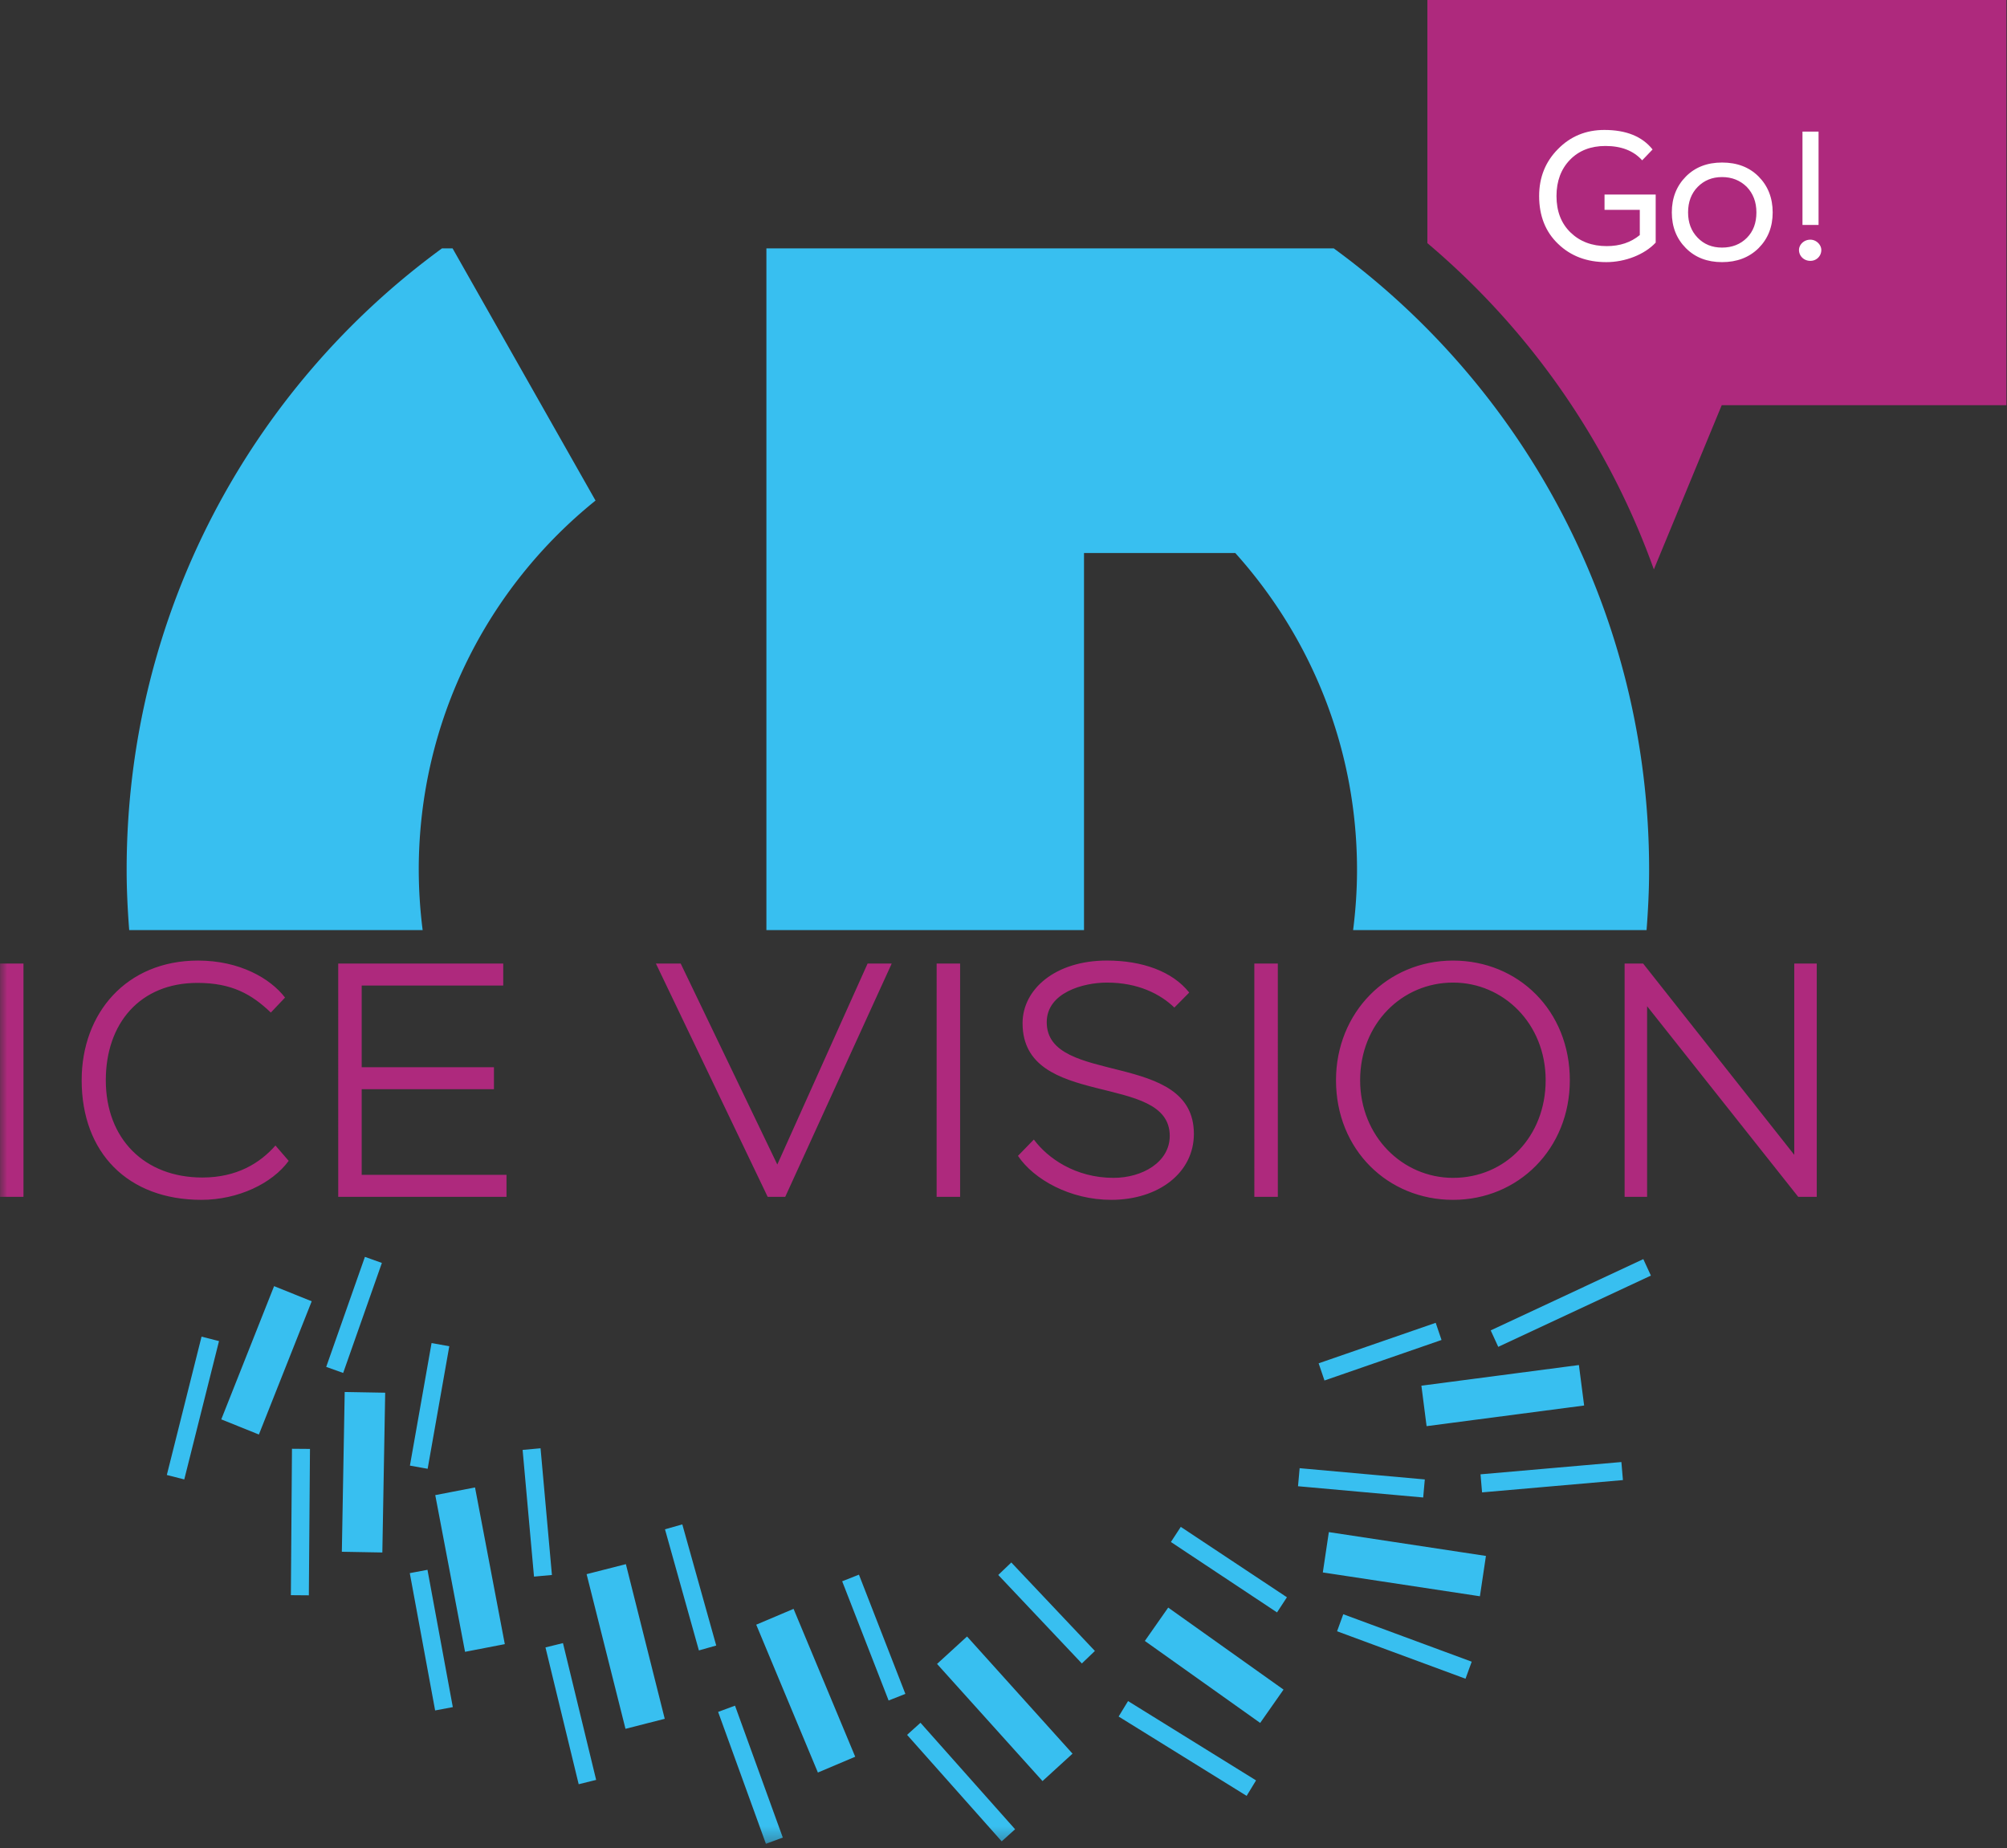 <svg xmlns="http://www.w3.org/2000/svg" xmlns:xlink="http://www.w3.org/1999/xlink" width="139" height="128"><rect width="100%" height="100%" fill="#333333" stroke="none"/><defs><path id="a" d="M0 127.7h138.96V0H0z"/></defs><g fill="none" fill-rule="evenodd"><path fill="#AE297D" d="M98.857 0v16.84a52.951 52.951 0 0115.685 22.597l4.7-11.373h19.717V0H98.857z"/><path fill="#FFF" d="M111.126 14.534v-1.059h3.543v3.328c-.772.83-2.113 1.352-3.417 1.352-1.353 0-2.467-.42-3.339-1.262-.873-.83-1.316-1.939-1.316-3.315 0-1.288.43-2.372 1.303-3.252.86-.88 1.936-1.326 3.213-1.326 1.506 0 2.62.446 3.341 1.352l-.721.752c-.595-.663-1.443-.994-2.544-.994-1.011 0-1.834.318-2.454.956-.62.638-.936 1.479-.936 2.512 0 1.057.328 1.9.974 2.524.645.625 1.48.944 2.505.944.911 0 1.67-.255 2.29-.765v-1.747h-2.442zm6.444 1.926c.443.458 1 .688 1.695.688.696 0 1.278-.23 1.72-.676.444-.447.66-1.033.66-1.76 0-.727-.23-1.313-.671-1.772-.456-.446-1.025-.676-1.709-.676-.683 0-1.24.23-1.682.676-.444.447-.671 1.045-.671 1.772 0 .702.215 1.288.658 1.747m-.81-4.233c.645-.65 1.48-.969 2.505-.969 1.038 0 1.885.319 2.531.969.645.65.975 1.48.975 2.486 0 1.008-.33 1.824-.975 2.474-.658.65-1.506.969-2.53.969-1.026 0-1.86-.319-2.506-.969-.645-.65-.974-1.466-.974-2.474 0-1.007.33-1.836.974-2.486"/><mask id="b" fill="#fff"><use xlink:href="#a"/></mask><path fill="#FFF" d="M124.835 15.58h1.114V9.115h-1.114v6.465zm.544 1.02c.418 0 .76.356.76.714a.746.746 0 01-.76.752c-.456 0-.785-.345-.785-.752 0-.358.33-.714.785-.714z" mask="url(#b)"/><path fill="#38BFF0" d="M17.93 99.354l-2.605-1.05 3.658-9.227 2.605 1.049zm-5.168 3.11l-1.208-.307 2.405-9.582 1.209.308zm11.005-7.374l-1.175-.42 2.681-7.62 1.175.42zm2.713 12.434l-2.805-.05.198-11.066 2.804.05zm-5.09 2.967l-1.245-.01.076-10.14 1.247.01zm8.228-8.764l-1.228-.22 1.499-8.487 1.228.22zm2.59 12.677l-2.063-10.853 2.754-.532 2.063 10.853zm-2.072 4.06l-1.755-9.51 1.225-.23 1.755 9.51zm6.848-9.269l-.789-8.775 1.242-.114.788 8.776zm6.336 10.542l-2.693-10.712 2.72-.694 2.691 10.712zm-3.242 3.837l-2.3-9.476 1.212-.298 2.298 9.475zm8.326-9.266l-2.349-8.39 1.2-.34 2.349 8.39zm4.641 13.392l-3.31-9.135 1.17-.432 3.31 9.136zm3.6-4.936l-4.271-10.24 2.586-1.095 4.27 10.241zm4.898-4.988l-3.216-8.258 1.161-.459 3.216 8.258zm10.659 5.58l-7.305-8.114 2.078-1.9 7.305 8.115zm-2.828 4.174l-6.552-7.375.928-.837 6.553 7.375zm5.552-12.32l-5.789-6.129.903-.865 5.79 6.128zm12.351 4.118l-7.988-5.678 1.618-2.31 7.987 5.68zm-.939 5.052l-8.865-5.495.653-1.07 8.865 5.494zm2.105-12.706l-7.35-4.877.685-1.048 7.351 4.876zm13.055 4.593l-8.896-3.287.429-1.18 8.896 3.287zm-2.931-12.552l-8.67-.78.112-1.25 8.669.779zm.235-4.941l-.36-2.803 10.909-1.43.362 2.803zm3.693 11.782l-10.88-1.65.417-2.794 10.88 1.65zm.149-7.195l-.107-1.251 9.756-.851.107 1.25zM91.73 95.612l-.404-1.19 8.107-2.805.404 1.189zm12.035-2.33l-.523-1.14 10.57-4.936.525 1.14zM29.001 60.253c0-10.363 4.79-19.584 12.244-25.584l-9.9-17.466h-.735C17.384 26.857 8.771 42.536 8.771 60.253c0 1.403.071 2.79.177 4.166h20.324a33.353 33.353 0 01-.27-4.166m46.073-21.951h10.478c5.222 5.81 8.431 13.494 8.431 21.95 0 1.413-.098 2.801-.271 4.167h20.324c.106-1.376.177-2.763.177-4.167 0-17.716-8.612-33.396-21.84-43.049H53.079V64.42h21.997V38.302z" mask="url(#b)"/><path fill="#AE297D" d="M0 82.893h1.626V66.736H0zM19.994 80.4c-1.145 1.569-3.505 2.7-6.048 2.7-5.084 0-8.29-3.254-8.29-8.285 0-4.64 3.092-8.287 8.062-8.287 2.863 0 4.993 1.224 6.024 2.563l-.985 1.038c-1.328-1.27-2.703-2.054-5.085-2.054-3.986 0-6.344 2.815-6.344 6.74 0 4.061 2.68 6.739 6.688 6.739 2.381 0 3.985-.992 5.061-2.216l.917 1.062zm3.43-13.664h11.429v1.524H25.05v5.654h9.16v1.524h-9.16v5.932h10.03v1.523H23.425zm30.959 16.157h-1.215l-7.741-16.157h1.717l6.69 13.918 6.253-13.918h1.67zm10.486-16.157h1.626v16.157h-1.627zm5.951 4.131c0-2.354 2.269-4.34 5.841-4.34 2.428 0 4.534.74 5.702 2.217l-1.03 1.039c-.985-.946-2.519-1.73-4.672-1.73-1.627 0-4.167.69-4.167 2.745 0 4.432 10.191 1.893 10.191 7.732 0 2.7-2.451 4.57-5.726 4.57-2.84 0-5.358-1.407-6.458-3.046l1.1-1.131c.937 1.27 2.862 2.654 5.518 2.654 1.992 0 3.894-1.085 3.894-2.908 0-4.454-10.193-1.8-10.193-7.802m16.052 12.026h1.627V66.736h-1.627zm13.764-1.316c3.64 0 6.412-2.885 6.412-6.762 0-3.924-2.932-6.763-6.412-6.763-3.528 0-6.437 2.839-6.437 6.763 0 3.877 2.933 6.762 6.437 6.762m0-15.049c4.51 0 8.086 3.462 8.086 8.287 0 4.755-3.575 8.285-8.086 8.285-4.512 0-8.108-3.462-8.108-8.285 0-4.686 3.55-8.287 8.108-8.287m23.905 16.365L114.074 69.69v13.203h-1.557V66.736h1.283l10.467 13.248V66.736h1.557v16.157z" mask="url(#b)"/></g></svg>